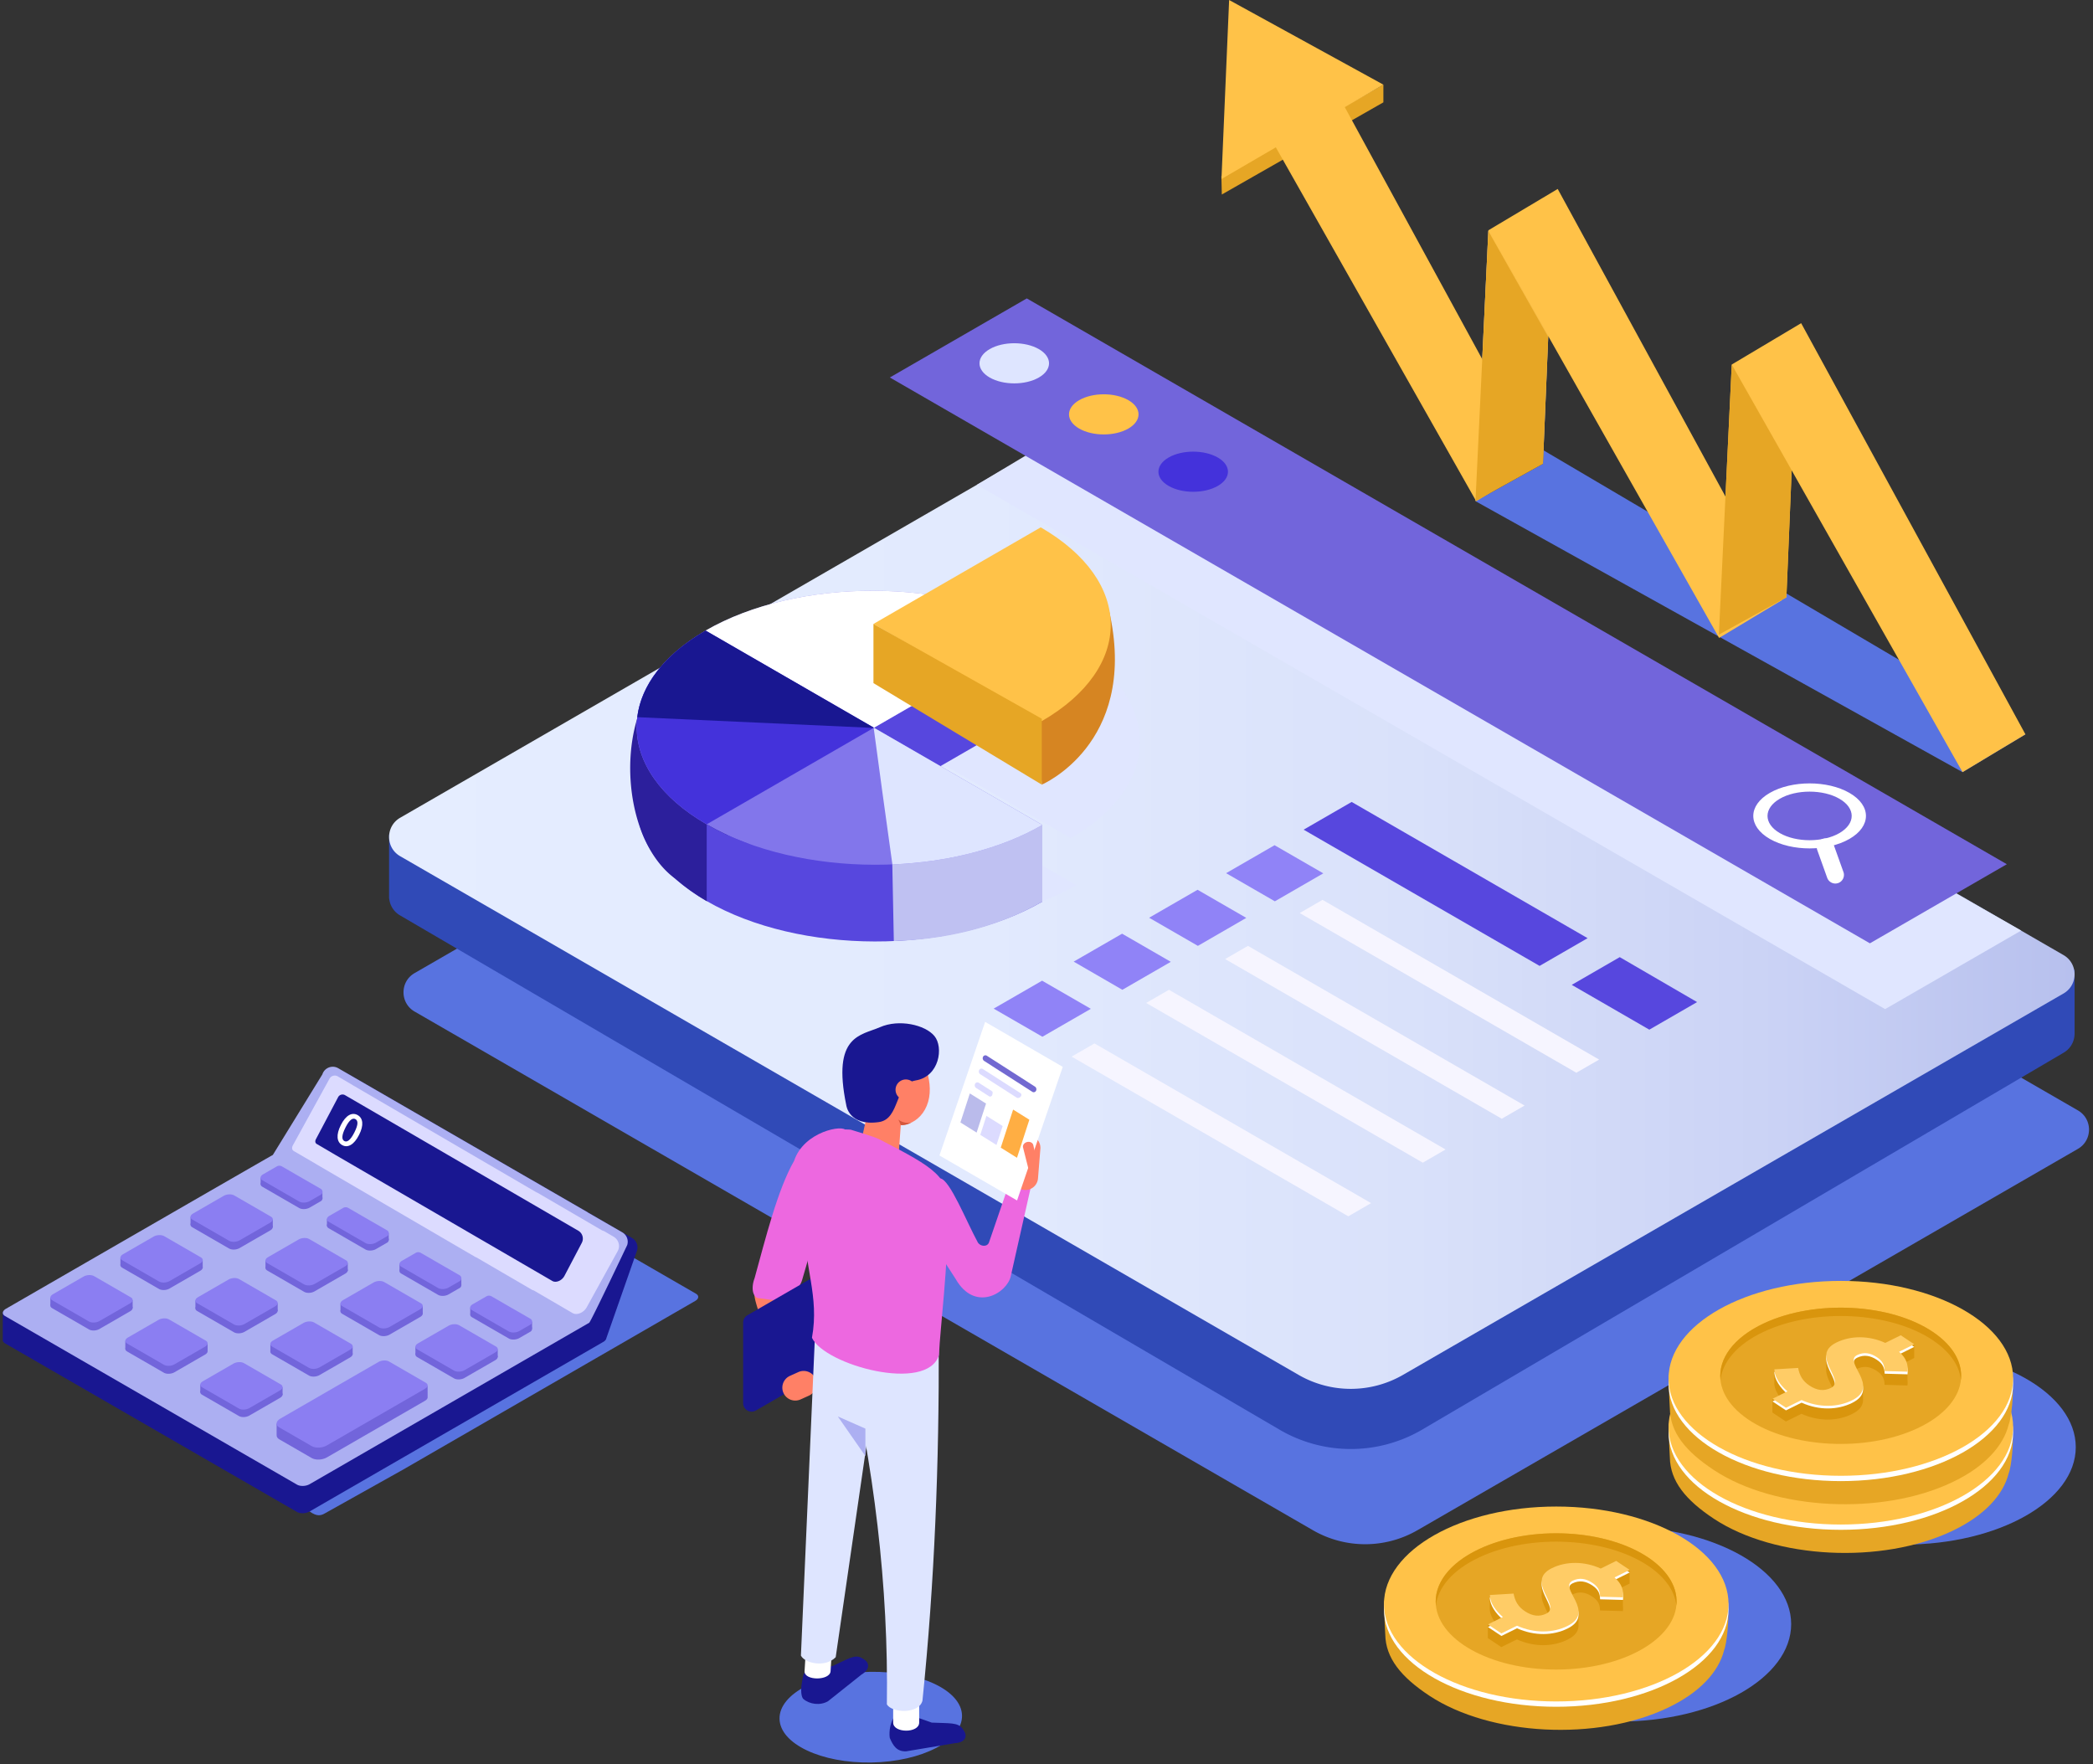 <svg width="280" height="236" xmlns="http://www.w3.org/2000/svg"><rect width="100%" height="100%" fill="#333333" stroke="none"/><defs><linearGradient x1="0%" y1="49.998%" x2="100.001%" y2="49.998%" id="a"><stop stop-color="#E5EDFF" offset="0%"/><stop stop-color="#E2EAFE" offset="35.63%"/><stop stop-color="#D9E1FA" offset="60.47%"/><stop stop-color="#CAD2F5" offset="81.97%"/><stop stop-color="#B6BFED" offset="100%"/></linearGradient></defs><g fill-rule="nonzero" fill="none"><path d="M175.648 204.714 55.466 135.323c-1.979-1.141-1.979-4.004 0-5.145l93.868-54.193a2.975 2.975 0 0 1 2.967 0l125.683 72.563c1.978 1.14 1.978 3.998 0 5.144l-88.368 51.022a13.988 13.988 0 0 1-13.968 0Z" fill="#5873E0"/><path d="M271.055 129.744v3.061L150.37 63.132a2.975 2.975 0 0 0-2.967 0l-88.87 51.31v-2.811h-6.485v8.588h.021a2.93 2.93 0 0 0 1.466 2.25l117.785 68.873a18.862 18.862 0 0 0 18.762.01l85.97-50.513a2.936 2.936 0 0 0 1.482-2.502h.005v-8.593h-6.484Z" fill="#304AB7"/><path d="M173.344 183.926 53.162 114.541c-1.978-1.141-1.978-3.999 0-5.145l93.868-54.193a2.975 2.975 0 0 1 2.968 0l125.682 72.563c1.978 1.14 1.978 4.003 0 5.144l-88.368 51.022a13.975 13.975 0 0 1-13.968-.006Z" fill="url(#a)" transform="translate(.373)"/><path fill="#E0E6FF" d="M252.188 134.998 130.687 64.854 147.66 54.69l122.73 69.799z"/><path fill="#7265DB" d="m250.153 126.196-131.11-75.698 18.322-10.577 131.11 75.692z"/><path d="M150.951 57.333c-1.816 1.047-4.762 1.047-6.579 0-1.816-1.047-1.816-2.748 0-3.8 1.817-1.046 4.763-1.046 6.579 0 1.816 1.047 1.816 2.748 0 3.8Z" fill="#FFC248"/><path d="M162.915 65.005c-1.816 1.047-4.763 1.047-6.579 0-1.816-1.046-1.816-2.747 0-3.8 1.816-1.046 4.763-1.046 6.579 0 1.816 1.048 1.816 2.754 0 3.8Z" fill="#4432DB"/><path d="M138.977 50.503c-1.816 1.047-4.763 1.047-6.579 0-1.816-1.046-1.816-2.747 0-3.8 1.816-1.046 4.763-1.046 6.579 0 1.816 1.048 1.816 2.754 0 3.8Z" fill="#DEE5FF"/><g fill="#FFF"><path d="M236.76 112.227c-2.942-1.695-2.942-4.459 0-6.154 2.94-1.696 7.719-1.696 10.66 0 2.941 1.695 2.941 4.459 0 6.154-2.941 1.696-7.724 1.696-10.66 0Zm9.31-5.375c-2.198-1.266-5.773-1.266-7.965 0-2.198 1.267-2.198 3.334 0 4.6 2.198 1.267 5.767 1.267 7.965 0 2.198-1.271 2.198-3.333 0-4.6Z"/><path d="M245.918 118.13a1.158 1.158 0 0 1-1.476-.695l-1.334-3.727c-.215-.596.1-1.26.696-1.475.596-.215 1.261.099 1.476.696l1.334 3.726c.215.596-.1 1.261-.696 1.476Z"/></g><path fill="#5873E0" d="m197.388 67.046 1.721-36.142 9.28-5.532-9.28 5.532 8.013 14.162-.707 16.982-9.027 4.998 65.157 36.248 8.415-5.056-66.753-39.34z"/><path fill="#E6A625" d="M185.068 11.325v2.366l-21.614 12.33-.058-2.455z"/><path fill="#FFC248" d="m197.388 66.947 9.027-4.993.707-16.982-8.013-14.162 9.28-5.532 30.003 55.004-8.415 5.056L199.11 30.81l-1.72 36.137"/><path fill="#FFC248" d="m174.627 26.68-8.018-14.161 10.766-2.821 28.522 52.293-8.415 5.055-30.873-54.527M229.95 84.903l9.034-4.993.706-16.988-8.018-14.156 9.285-5.532 30.003 55.004-8.415 5.056-30.873-54.528-1.722 36.137"/><path fill="#E6A625" d="m229.95 84.903 9.034-4.993.706-16.988-8.018-14.156 9.285-5.532-9.285 5.532-1.722 36.137M197.388 67.046l9.027-4.998.707-16.982-8.013-14.162 9.28-5.532-9.28 5.532-1.72 36.142"/><path fill="#FFC248" d="M185.068 11.325 164.432 0l-1.026 23.949z"/><path fill="#5747DE" d="m205.966 129.216 6.421-3.711-31.563-18.223-6.427 3.71zM227.036 134.057l-10.347-6.014-6.421 3.71 10.378 5.993z"/><path fill="#9083F7" d="m170.55 120.575-6.521-3.763 6.48-3.742 6.521 3.763zM160.251 126.536l-6.521-3.763 6.479-3.742 6.516 3.763zM150.15 132.413l-6.515-3.768 6.479-3.737 6.515 3.763zM139.453 138.694l-6.521-3.763 6.479-3.737 6.521 3.763z"/><path fill="#F6F5FF" d="m213.931 141.75-37.006-21.37-3.051 1.765 37.006 21.363zM203.956 147.899l-37.006-21.363-3.051 1.764 37.006 21.363zM193.389 153.776l-37.006-21.363-3.051 1.759 37.006 21.368zM183.425 160.952l-37.006-21.364-3.057 1.764 37.012 21.363z"/><g transform="translate(185.147 201.542)"><ellipse fill="#5873E0" cx="31.427" cy="15.727" rx="23.048" ry="13.037"/><g><path d="M46.003 13.853c.188.853-.11 4.438-.498 5.354-.727 2.92-3.27 5.689-7.567 7.73-9.42 4.48-23.682 3.752-31.846-1.617C2.287 22.813.22 20.27.172 17.093.053 15.37.01 12.696.01 12.696.31 11.65 1.518 10.62 2.287 9.64c1.272-1.931 3.407-3.705 6.39-5.123C18.097.037 32.36.764 40.523 6.134c3.438 2.26 5.244 4.987 5.48 7.72Z" fill="#E6A625"/><ellipse fill="#FFF" cx="23.048" cy="13.748" rx="23.048" ry="13.037"/><ellipse fill="#FFC248" cx="23.048" cy="13.037" rx="23.048" ry="13.037"/><ellipse fill="#E6A625" cx="23.033" cy="12.691" rx="16.114" ry="9.117"/><path d="M12.76 6.793C19.614 3.58 29.772 4.12 35.446 7.997c2.26 1.544 3.47 3.386 3.668 5.249.241-2.23-.958-4.511-3.668-6.364-5.674-3.878-15.832-4.417-22.688-1.204-4.124 1.932-6.112 4.779-5.809 7.589.262-2.439 2.235-4.8 5.81-6.474Z" fill="#D9950D"/><path d="m32.866 8.478-3.49.942-4.135-.633-2.376.633-1.748.288-.026 2.01c-.005.089-.01.178-.005.272v.005c.057.968.78 2 1.057 2.826l-1.465.293-2.45-.622.665.842 3.355-.016c.015.346-.12.628-.524.827-.69.34-1.381.382-2.12.095l-.716-.906-.66.005c-.497-.507-.764-1.11-.9-1.857l-1.298.078-1.879-1.717v1.827c.006.591.278 1.22.691 1.8l-.947.304V17.6l1.806 1.204 2.088-1.031c2.36 1.062 4.835.984 6.761.031 1.047-.518 1.43-1.13 1.471-1.769v-.005a1.768 1.768 0 0 0 0-.235v-1.586l-.497.058c-.544-1.089-1.22-2.052-.314-2.497.905-.445 1.769-.314 2.664.283.785.523 1.02 1.073 1.025 1.847l3.067.084a3.236 3.236 0 0 0 0-.712v-1.125l-.481-1.162 1.376-.68V8.478h.005Z" fill="#D9950D"/><path d="M15.91 15.12c-.958-.801-1.743-1.932-1.753-2.942l3.182-.188c.188 1.01.607 1.753 1.502 2.35 1.041.696 1.973.774 2.894.32 2.067-1.021-2.894-4.282.717-6.067 1.968-.973 4.412-.926 6.547.048l2.067-1.021 1.806 1.204-2.026 1.005c1.01.884 1.225 1.774 1.13 2.663l-3.066-.083c-.01-.775-.246-1.33-1.026-1.848-.895-.596-1.758-.727-2.664-.282-1.905.942 3.172 4.14-.66 6.04-1.925.952-4.4 1.03-6.76-.032l-2.089 1.03-1.806-1.203 2.005-.994Z" fill="#FFF"/><path d="M15.91 14.774c-.958-.8-1.743-1.931-1.753-2.941l3.182-.188c.188 1.01.607 1.753 1.502 2.35 1.041.695 1.973.774 2.894.319 2.067-1.02-2.894-4.281.717-6.066 1.968-.973 4.412-.926 6.547.047l2.067-1.02 1.806 1.203-2.026 1.005c1.01.885 1.225 1.774 1.13 2.664l-3.066-.084c-.01-.774-.246-1.33-1.026-1.847-.895-.597-1.758-.728-2.664-.283-1.905.942 3.172 4.14-.66 6.04-1.925.952-4.4 1.03-6.76-.032l-2.089 1.031-1.806-1.203 2.005-.995Z" fill="#FC6"/></g></g><g transform="translate(223.22 171.355)"><ellipse fill="#5873E0" cx="31.427" cy="22.242" rx="23.048" ry="13.037"/><g transform="translate(0 6.52)"><path d="M46.003 13.853c.188.853-.11 4.438-.498 5.354-.727 2.92-3.27 5.689-7.567 7.73-9.42 4.48-23.682 3.752-31.846-1.617C2.287 22.813.22 20.27.172 17.093.053 15.37.01 12.696.01 12.696.31 11.65 1.518 10.62 2.287 9.64c1.272-1.931 3.407-3.705 6.39-5.123C18.097.037 32.36.764 40.523 6.134c3.438 2.26 5.239 4.987 5.48 7.72Z" fill="#E6A625"/><ellipse fill="#FFF" cx="23.048" cy="13.743" rx="23.048" ry="13.037"/><ellipse fill="#FFC248" cx="23.048" cy="13.037" rx="23.048" ry="13.037"/><ellipse fill="#E6A625" cx="23.027" cy="12.691" rx="16.114" ry="9.117"/><path d="M12.754 6.788c6.856-3.214 17.014-2.674 22.687 1.204 2.261 1.543 3.47 3.386 3.669 5.249.24-2.23-.958-4.512-3.669-6.364C29.768 2.999 19.61 2.46 12.754 5.673c-4.124 1.931-6.113 4.778-5.81 7.589.268-2.434 2.236-4.8 5.81-6.474Z" fill="#D9950D"/><path d="m32.861 8.478-3.49.942-4.135-.633-2.376.633-1.748.288-.026 2.01c-.005.089-.01.178-.005.272v.005c.057.968.78 2 1.057 2.826l-1.466.293-2.449-.622.665.842 3.354-.016c.016.34-.12.628-.523.827-.69.34-1.382.382-2.12.095l-.717-.906-.659.005c-.497-.507-.764-1.11-.9-1.857l-1.298.078-1.879-1.717v1.827c.005.591.278 1.22.691 1.8l-.947.304V17.6l1.805 1.204 2.088-1.031c2.36 1.062 4.836.984 6.762.031 1.047-.518 1.429-1.13 1.47-1.769v-.005a1.768 1.768 0 0 0 0-.235v-1.586l-.496.058c-.545-1.089-1.22-2.052-.314-2.497.905-.445 1.768-.314 2.663.283.785.523 1.021 1.073 1.026 1.847l3.067.084a3.236 3.236 0 0 0 0-.712v-1.115l-.481-1.161 1.376-.68V8.477h.005Z" fill="#D9950D"/><path d="M15.905 15.12c-.958-.801-1.743-1.932-1.754-2.942l3.182-.188c.189 1.01.607 1.753 1.502 2.35 1.042.696 1.973.774 2.895.32 2.067-1.021-2.895-4.282.717-6.067 1.967-.973 4.411-.926 6.547.048L31.06 7.62l1.805 1.204-2.025 1.005c1.01.884 1.225 1.774 1.13 2.663l-3.066-.083c-.01-.775-.246-1.33-1.026-1.848-.895-.596-1.759-.727-2.664-.282-1.905.942 3.172 4.14-.66 6.04-1.925.952-4.4 1.03-6.761-.032l-2.088 1.03-1.806-1.203 2.005-.994Z" fill="#FFF"/><path d="M15.905 14.774c-.958-.8-1.743-1.931-1.754-2.941l3.182-.188c.189 1.01.607 1.753 1.502 2.35 1.042.695 1.973.774 2.895.319 2.067-1.02-2.895-4.281.717-6.066 1.967-.973 4.411-.926 6.547.047l2.067-1.02 1.805 1.203-2.025 1.005c1.01.885 1.225 1.774 1.13 2.664l-3.066-.084c-.01-.774-.246-1.33-1.026-1.847-.895-.597-1.759-.728-2.664-.283-1.905.942 3.172 4.14-.66 6.04-1.925.952-4.4 1.03-6.761-.032l-2.088 1.031L13.9 15.77l2.005-.995Z" fill="#FC6"/></g><path d="M46.003 13.858c.188.853-.11 4.438-.498 5.354-.727 2.92-3.27 5.689-7.567 7.73-9.42 4.48-23.682 3.753-31.846-1.617-3.805-2.507-5.872-5.05-5.92-8.227-.12-1.722-.162-4.396-.162-4.396.299-1.047 1.508-2.078 2.277-3.057 1.272-1.93 3.407-3.705 6.39-5.123C18.097.042 32.36.769 40.523 6.139c3.438 2.26 5.239 4.982 5.48 7.72Z" fill="#E6A625"/><ellipse fill="#FFF" cx="23.048" cy="13.748" rx="23.048" ry="13.037"/><ellipse fill="#FFC248" cx="23.048" cy="13.037" rx="23.048" ry="13.037"/><path d="M35.441 6.882C29.768 3.004 19.61 2.465 12.754 5.678c-6.856 3.214-7.814 8.96-2.14 12.833 5.673 3.878 15.83 4.417 22.687 1.204 6.856-3.209 7.813-8.955 2.14-12.833Z" fill="#E6A625"/><path d="M12.754 6.793C19.61 3.58 29.768 4.12 35.441 7.997c2.261 1.544 3.47 3.386 3.669 5.249.24-2.23-.958-4.511-3.669-6.364-5.673-3.878-15.831-4.417-22.687-1.204-4.124 1.932-6.113 4.779-5.81 7.589.268-2.434 2.236-4.8 5.81-6.474Z" fill="#D9950D"/><path d="m32.861 8.484-3.49.942-4.135-.634-2.376.634-1.748.287-.026 2.01c-.005.089-.01.178-.005.272V12c.057.969.78 2 1.057 2.827l-1.466.293-2.449-.623.665.842 3.354-.015c.016.345-.12.628-.523.827-.69.34-1.382.382-2.12.094l-.717-.906-.659.006c-.497-.508-.764-1.11-.9-1.858l-1.298.078-1.879-1.716v1.826c.005.592.278 1.22.691 1.8l-.947.304v1.827l1.805 1.203 2.088-1.03c2.36 1.062 4.836.983 6.762.03 1.047-.517 1.429-1.13 1.47-1.768v-.006a1.768 1.768 0 0 0 0-.235v-1.586l-.496.058c-.545-1.089-1.22-2.052-.314-2.497.905-.444 1.768-.314 2.663.283.785.523 1.021 1.073 1.026 1.847l3.067.084a3.236 3.236 0 0 0 0-.712v-1.114L31.48 11l1.376-.68V8.483h.005Z" fill="#D9950D"/><path d="M15.905 15.125c-.958-.8-1.743-1.931-1.754-2.941l3.182-.189c.189 1.01.607 1.753 1.502 2.35 1.042.696 1.973.775 2.895.32 2.067-1.021-2.895-4.282.717-6.066 1.967-.974 4.411-.927 6.547.047l2.067-1.02 1.805 1.203-2.025 1.005c1.01.884 1.225 1.774 1.13 2.664l-3.066-.084c-.01-.775-.246-1.33-1.026-1.848-.895-.596-1.759-.727-2.664-.282-1.905.942 3.172 4.14-.66 6.04-1.925.952-4.4 1.03-6.761-.032l-2.088 1.03L13.9 16.12l2.005-.994Z" fill="#FFF"/><path d="M15.905 14.774c-.958-.8-1.743-1.931-1.754-2.941l3.182-.188c.189 1.01.607 1.753 1.502 2.35 1.042.695 1.973.774 2.895.319 2.067-1.02-2.895-4.281.717-6.066 1.967-.973 4.411-.926 6.547.047l2.067-1.02 1.805 1.203-2.025 1.005c1.01.885 1.225 1.774 1.13 2.664l-3.066-.084c-.01-.774-.246-1.33-1.026-1.847-.895-.597-1.759-.728-2.664-.283-1.905.942 3.172 4.14-.66 6.04-1.925.952-4.4 1.03-6.761-.032l-2.088 1.031L13.9 15.77l2.005-.995Z" fill="#FC6"/></g><g transform="translate(99.417 136.704)"><path d="M7.531 20.112c-3.276 4.967-4.49 8.458-5.783 14.194-.277 1.235-.387 1.973-.058 3.182 1.094 4.03 2.35 4.218 2.821 8.42.236 2.12 2.89 1.089 2.648-1.057-.44-3.904-.502-3.114-1.748-6.845a49.736 49.736 0 0 0-.758-2.088c.246.633-.084 1.099.047.533.078-.35.151-.706.23-1.062 1.235-5.527 2.575-11.655 5.725-16.433 1.188-1.806-1.706-3.486-2.888-1.69l-.236 2.846Z" fill="#FF8066"/><path d="M6.82 18.584C4.604 22.447 2.998 28.973 1.538 34.26c-.555 1.46-.204 2.779.717 2.721l3.082.424c.759-.047 2.209-1.69 2.565-2.915l3.909-13.44c.639-2.187.167-4.066-1.089-4.349l2.989-2.177c-.215-.806-5.558.073-6.893 4.061Z" fill="#ED68E0"/><path d="M17.176 43.056 1.706 51.99A1.137 1.137 0 0 1 0 51.006V40.23c0-.408.215-.78.57-.984l15.47-8.934c.76-.44 1.707.11 1.707.984v10.776c0 .408-.215.785-.57.984Z" fill="#191791"/><path d="m8.808 50-1.125.509a1.732 1.732 0 0 1-2.287-.864 1.732 1.732 0 0 1 .863-2.287l1.125-.508a1.732 1.732 0 0 1 2.288.864A1.74 1.74 0 0 1 8.808 50Z" fill="#FF8066"/><path d="m22.99 25.963 5.449 8.447c2.57 4.47 6.85 1.89 7.363-.382l3.224-14.324-2.868.272-3.26 9.5c-.204.664-1.183.611-1.518 0-1.518-2.79-3.716-8.338-4.993-8.532-1.737-.25-3.396 5.02-3.396 5.02Z" fill="#ED68E0"/><path d="M37.634 22.483a1.682 1.682 0 0 1-1.539-1.81l.32-3.957a1.682 1.682 0 0 1 1.81-1.539c.922.073 1.618.89 1.54 1.811l-.32 3.956a1.682 1.682 0 0 1-1.81 1.54Z" fill="#FF8066"/><ellipse fill="#5873E0" transform="rotate(-1.014 17.074 93.015)" cx="17.074" cy="93.015" rx="12.209" ry="6.065"/><path d="m8.876 86.578 3.056-.387c2.047-.932 3.004-1.628 3.915-1.1l.256.152c.911.529.796 1.455-.256 2.062l-4.496 3.58c-1.051.607-2.47.419-3.312-.32 0 0-.503-.454-.147-2.365.215-1.094.141-1.135.984-1.622ZM22.237 92.69l2.994 1.053c2.318.115 3.522-.058 4.119.816l.167.246c.597.874.058 1.633-1.193 1.69l-6.516 1.089c-1.25.052-1.753-.759-2.188-1.785 0 0-.24-1.26.445-2.595.508-.984 1.173-.472 2.172-.513Z" fill="#191791"/><path d="M23.55 93.743c0 1.434-3.48 1.434-3.48 0V89.09h3.48v4.653Z" fill="#FFF"/><path d="M23.99 90.801c-.44 1.811-4.06 1.68-4.762.508.23-15.653-1.68-31.903-5.626-48.457h12.566c.062 16.051-.55 32.045-2.178 47.95Z" fill="#DEE5FF"/><path d="M11.697 86.86c-.079 1.298-3.559 1.298-3.48 0l.256-4.212h3.48l-.256 4.212Z" fill="#FFF"/><path d="M12.382 84.992c-1.392 1.434-4.129.822-4.652-.214L9.572 42.81l8.75 1.298-5.94 40.884Z" fill="#DEE5FF"/><path d="M21.578 11.645c-.864 3.009-3.098 3.851-4.993 1.889-1.895-1.963-2.732-5.993-1.868-9.002.863-3.009 3.098-3.852 4.992-1.89 1.895 1.969 2.732 5.999 1.869 9.003Z" fill="#FFC2B0"/><path d="M24.75 10.692c-.864 3.01-4.088 4.098-5.983 2.13C16.873 10.86 16.035 6.83 16.9 3.82c.864-3.009 3.098-3.851 4.993-1.889 1.894 1.963 3.72 5.752 2.857 8.761Z" fill="#FF8066"/><path d="m17.454 19.37-.325-.074a2.037 2.037 0 0 1-1.538-2.423l1.37-6.14a2.037 2.037 0 0 1 2.424-1.538l.324.074a2.037 2.037 0 0 1 1.539 2.423l-.45 6.091c-.246 1.089-2.256 1.827-3.344 1.586Z" fill="#FF8066"/><path d="M13.796 11.142s.324 2.831 4.354 2.266C21.039 13 20.196 8.3 23.085 7.835c3.177-.519 3.752-4.444 2.502-5.946C24.336.382 20.84-.403 18.302.712c-2.539 1.114-6.443 1.046-4.506 10.43Z" fill="#191791"/><path d="M23.09 9.462a1.373 1.373 0 0 1-1.706.942 1.377 1.377 0 1 1 1.706-.942Z" fill="#FF8066"/><path d="M9.206 42.266c1.026-5.637-1.094-9.478-1-15.47-.487-10.002 2.737-12.734 6.191-12.372 0 0 3.125.92 3.831 1.287 7.505 3.868 9.51 5.06 9.18 9.546.031 7.39-1.057 15.68-1.21 19.312-1.548 5.113-15.276 1.35-16.992-2.303Z" fill="#ED68E0"/><path d="m21.091 13.811-.324-.753s.58.58 1.69.44c-.005 0-.66.37-1.366.313Z" fill="#D4563B"/><path fill="#FFF" d="m36.645 23.891-10.383-6.019L32.375 0l10.383 6.019z"/><path fill="#BABBEB" d="m31.234 14.811-2.167-1.356 1.26-3.883 2.168 1.356z"/><path fill="#DCDBFF" d="m33.892 16.47-2.166-1.356.82-2.538 2.173 1.356z"/><path fill="#FFAE43" d="m36.635 18.181-2.172-1.355 1.654-5.092 2.172 1.355z"/><path d="m39.047 8.667-1.094-.702c-.005 0-.005-.005-.01-.01l-5.349-3.428a.348.348 0 0 0-.497.141.43.43 0 0 0 .136.55l1.094.701c.005 0 .005.005.01.01l5.35 3.429c.172.11.397.047.496-.142a.43.43 0 0 0-.136-.55Z" fill="#7269D1"/><path d="M37.21 9.85c.037-.131-.005-.252-.11-.32l-5.03-3.224a.348.348 0 0 0-.496.142.43.43 0 0 0 .136.55l1.094.7c.005 0 .005.006.01.011l3.794 2.434c.194.115.534-.042.602-.294ZM33.374 9.52c.021-.105-.016-.2-.1-.251-.962-.618-1.747-1.12-1.747-1.12a.348.348 0 0 0-.498.14.43.43 0 0 0 .137.55l1.093.702c.006 0 .006.005.01.01l.65.414c.141.089.382-.032.413-.21l.042-.235Z" fill="#DCDBFF"/><path d="m38.806 20.793.22-1.089c-.377.084-.424 1.727-.492 1.418l-1.093-4.333c-.069-.314.183-.638.56-.722.376-.084.743.1.816.413l.487 2.157c.062.303-.12 2.072-.498 2.156Z" fill="#FF8066"/></g><path fill="#ACAFF2" d="m115.772 194.791-3.69-5.302 3.69 1.628z"/><path d="m93.12 173.077-39.073-22.561c-.429-.246-1.182-.22-1.68.068l-3.888 2.245c-.026.016-.058.026-.084.042L9.102 175.558c-.497.288-.55.722-.12.968l32.437 25.67c1.036.76 1.586.524 2.083.236l10.121-5.663c.027-.015.058-.026.084-.042L93 174.04c.498-.277.55-.712.12-.963Z" fill="#5873E0"/><path d="m84.554 165.614-4.616-2.664.005-.01-33.39-19.28a1.46 1.46 0 0 0-2.12.827l-2.758 8.724 5.778 2.79-.005.01 28.837 19.908-34.531-19.934c-.43-.246-1.183-.22-1.68.068L6.433 175.474H.373v3.92h.02c.037.115.12.225.273.314l39.073 22.562c.43.246 1.183.22 1.68-.068l39.293-22.688a.922.922 0 0 0 .335-.308l.005.005.006-.021a.485.485 0 0 0 .062-.178l4.093-11.686a1.465 1.465 0 0 0-.66-1.712Z" fill="#191791"/><path d="m83.245 164.855-4.616-2.663.005-.01-33.39-19.281a1.46 1.46 0 0 0-2.119.827l-6.626 10.78c-.125.037-35.708 20.579-35.708 20.579-.497.288-.55.722-.12.968l39.073 22.562c.43.246 1.183.22 1.68-.068l37.399-21.594c.214-.125 5.087-10.399 5.087-10.399a1.46 1.46 0 0 0-.665-1.7Z" fill="#ACAFF2"/><path d="M37.719 156.911a.68.68 0 0 0-.691 0l-1.826 1.052c-.414.235-.456.597-.1.8l4.93 2.848c.356.204.979.178 1.392-.058l1.492-.858a.452.452 0 0 0 0-.785l-5.197-2.999ZM46.59 162.458a.68.68 0 0 0-.691 0l-1.827 1.052c-.413.236-.455.597-.1.801l4.93 2.847c.357.204.98.178 1.393-.057l1.492-.859a.452.452 0 0 0 0-.785l-5.197-2.999ZM56.298 168.524a.68.68 0 0 0-.691 0l-1.827 1.052c-.413.236-.455.597-.099.8l4.93 2.848c.356.204.979.178 1.392-.058l1.492-.858a.452.452 0 0 0 0-.785l-5.197-2.999ZM65.76 174.365a.68.68 0 0 0-.69 0l-1.827 1.052c-.414.235-.456.596-.1.8l4.93 2.847c.356.205.979.178 1.392-.057l1.492-.858a.452.452 0 0 0 0-.785l-5.197-3ZM30.654 167.027l-4.93-2.847c-.356-.204-.314-.565.1-.8l4.107-2.371c.414-.236 1.037-.262 1.393-.058l4.93 2.847c.355.204.313.565-.1.801l-4.108 2.37c-.414.236-1.036.262-1.392.058ZM40.686 172.816l-4.93-2.847c-.356-.205-.314-.566.1-.801l4.108-2.37c.413-.236 1.036-.263 1.392-.058l4.93 2.847c.356.204.314.565-.1.8l-4.108 2.371c-.413.24-1.036.267-1.392.058ZM50.714 178.61l-4.93-2.848c-.356-.204-.314-.565.1-.8l4.107-2.371c.414-.236 1.037-.262 1.393-.058l4.93 2.847c.355.204.314.565-.1.8l-4.108 2.372c-.414.235-1.036.261-1.392.057ZM60.746 184.397l-4.93-2.847c-.356-.204-.314-.565.1-.8l4.108-2.371c.414-.236 1.036-.262 1.392-.058l4.93 2.847c.356.204.314.565-.1.801l-4.108 2.37c-.413.242-1.036.262-1.392.058ZM21.28 172.439l-4.93-2.847c-.355-.204-.314-.565.1-.801l4.108-2.37c.414-.236 1.036-.262 1.392-.058l4.93 2.847c.356.204.314.565-.1.8l-4.107 2.371c-.414.241-1.037.262-1.393.058ZM31.308 178.232l-4.93-2.847c-.356-.204-.314-.565.1-.8l4.108-2.371c.413-.236 1.036-.262 1.392-.058l4.93 2.847c.356.204.314.565-.1.8l-4.108 2.372c-.414.235-1.036.261-1.392.057ZM41.34 184.02l-4.93-2.846c-.355-.205-.314-.566.1-.801l4.108-2.371c.414-.236 1.036-.262 1.392-.058l4.93 2.847c.356.205.314.566-.1.801l-4.107 2.371c-.414.235-1.037.262-1.393.058ZM11.907 177.85l-4.93-2.847c-.356-.204-.314-.565.1-.8l4.108-2.371c.413-.236 1.036-.262 1.392-.058l4.93 2.847c.356.204.314.565-.1.8l-4.108 2.372c-.413.24-1.036.267-1.392.057ZM21.935 183.644l-4.93-2.847c-.356-.204-.314-.566.1-.801l4.107-2.37c.414-.236 1.037-.262 1.393-.058l4.93 2.847c.355.204.313.565-.1.8l-4.108 2.371c-.414.236-1.037.262-1.392.058ZM31.962 189.432l-4.93-2.847c-.356-.204-.314-.565.1-.8l4.108-2.372c.413-.235 1.036-.261 1.392-.057l4.93 2.847c.356.204.314.565-.1.8l-4.108 2.371c-.413.241-1.036.267-1.392.058Z" fill="#7265DB"/><path d="m82.094 165.447-1.32-.77a.963.963 0 0 1-.287-.11l-8.65-5.045-.011.021-24.718-14.418.005-.005-1.926-1.125a.8.8 0 0 0-1.104.308l-4.91 8.929c-.161.303-.11.612.126.748l3.036 1.77-.005.004L63.667 168.2l.01-.021 7.468 4.354a.857.857 0 0 0 .251.094l5.197 3.03c.581.34 1.513-.047 1.91-.795l4.14-7.505c.361-.665.12-1.518-.55-1.91Z" fill="#DCDBFF"/><path d="m77.368 164.646-31.202-18.134a.67.67 0 0 0-.932.262l-2.972 5.626c-.137.256-.095.518.104.633l2.56 1.502 28.962 16.83c.492.289 1.277-.04 1.617-.669l2.323-4.422a1.22 1.22 0 0 0-.46-1.628Z" fill="#191791"/><path fill="#7265DB" d="m36.495 164.17-11.006-.35v-1.027l11.006.351z"/><path d="m30.654 165.991-4.93-2.847c-.356-.204-.314-.565.1-.8l4.107-2.371c.414-.236 1.037-.262 1.393-.058l4.93 2.847c.355.204.313.565-.1.8l-4.108 2.372c-.414.235-1.036.261-1.392.057Z" fill="#8B7EF2"/><path fill="#7265DB" d="m27.12 169.617-11.01-.35v-1.026l11.01.351z"/><path d="m21.28 171.44-4.93-2.848c-.355-.204-.314-.565.1-.8l4.108-2.371c.414-.236 1.036-.262 1.392-.058l4.93 2.847c.356.204.314.565-.1.8l-4.107 2.372c-.414.235-1.037.261-1.393.057Z" fill="#8B7EF2"/><path fill="#7265DB" d="m37.149 175.37-11.006-.352v-1.03l11.006.35z"/><path d="m31.308 177.186-4.93-2.847c-.356-.205-.314-.566.1-.801l4.108-2.371c.413-.235 1.036-.262 1.392-.058l4.93 2.848c.356.204.314.565-.1.8l-4.108 2.371c-.414.24-1.036.262-1.392.058Z" fill="#8B7EF2"/><path fill="#7265DB" d="m47.18 181.173-11.01-.35v-1.032l11.01.351z"/><path d="m41.34 182.99-4.93-2.847c-.355-.205-.314-.566.1-.801l4.108-2.371c.414-.236 1.036-.262 1.392-.058l4.93 2.847c.356.205.314.566-.1.801l-4.107 2.371c-.414.235-1.037.262-1.393.058Z" fill="#8B7EF2"/><path fill="#7265DB" d="m37.803 186.616-11.006-.35v-1.032l11.006.351z"/><path d="m31.962 188.432-4.93-2.847c-.356-.204-.314-.565.1-.8l4.108-2.371c.413-.236 1.036-.262 1.392-.058l4.93 2.847c.356.204.314.566-.1.801l-4.108 2.37c-.413.242-1.036.268-1.392.058Z" fill="#8B7EF2"/><path fill="#7265DB" d="m27.776 180.765-11.012-.35v-1.032l11.012.351z"/><path d="m21.935 182.581-4.93-2.847c-.356-.204-.314-.565.1-.8l4.107-2.371c.414-.236 1.037-.262 1.393-.058l4.93 2.847c.355.204.313.565-.1.801l-4.108 2.37c-.414.236-1.037.262-1.392.058Z" fill="#8B7EF2"/><path fill="#7265DB" d="m17.748 174.971-11.011-.35v-1.03l11.01.35z"/><path d="m11.907 176.788-4.93-2.847c-.356-.204-.314-.565.1-.8l4.108-2.372c.413-.235 1.036-.261 1.392-.057l4.93 2.847c.356.204.314.565-.1.8L13.3 176.73c-.413.241-1.036.267-1.392.058Z" fill="#8B7EF2"/><path fill="#7265DB" d="m46.527 170.01-11.011-.35v-1.032l11.01.351z"/><path d="m40.686 171.826-4.93-2.847c-.356-.204-.314-.565.1-.8l4.108-2.371c.413-.236 1.036-.262 1.392-.058l4.93 2.847c.356.205.314.566-.1.801l-4.108 2.37c-.413.236-1.036.263-1.392.058Z" fill="#8B7EF2"/><path fill="#7265DB" d="m56.555 175.762-11.006-.35v-1.032l11.006.351z"/><path d="m50.714 177.578-4.93-2.847c-.356-.204-.314-.565.1-.8l4.107-2.371c.414-.236 1.037-.262 1.393-.058l4.93 2.847c.355.204.314.565-.1.8l-4.108 2.372c-.414.235-1.036.261-1.392.057Z" fill="#8B7EF2"/><path fill="#7265DB" d="m66.587 181.54-11.011-.35v-1.027l11.01.351z"/><path d="m60.746 183.361-4.93-2.847c-.356-.204-.314-.565.1-.8l4.108-2.371c.414-.236 1.036-.262 1.392-.058l4.93 2.847c.356.204.314.565-.1.8l-4.108 2.372c-.413.235-1.036.261-1.392.057Z" fill="#8B7EF2"/><path fill="#7265DB" d="m43.136 160.354-8.27-1.94v-.88l8.27 1.91z"/><path d="M37.719 156.042a.68.68 0 0 0-.691 0l-1.826 1.052c-.414.236-.456.597-.1.8l4.93 2.848c.356.204.979.178 1.392-.058l1.492-.858a.452.452 0 0 0 0-.785l-5.197-2.999Z" fill="#8B7EF2"/><path fill="#7265DB" d="m52.007 165.912-8.27-1.942v-.884l8.27 1.91z"/><path d="M46.59 161.595a.68.68 0 0 0-.691 0l-1.827 1.052c-.413.235-.455.597-.1.8l4.93 2.848c.357.204.98.178 1.393-.058l1.492-.858a.452.452 0 0 0 0-.785l-5.197-2.999Z" fill="#8B7EF2"/><path fill="#7265DB" d="m61.72 171.925-8.274-1.94v-.88l8.274 1.905z"/><path d="M56.298 167.608a.68.68 0 0 0-.691 0l-1.827 1.052c-.413.236-.455.597-.099.8l4.93 2.848c.356.204.979.178 1.392-.058l1.492-.858a.452.452 0 0 0 0-.785l-5.197-2.999Z" fill="#8B7EF2"/><path fill="#7265DB" d="m71.182 177.735-8.274-1.942v-.879l8.274 1.91z"/><path d="M65.76 173.423a.68.68 0 0 0-.69 0l-1.827 1.052c-.414.235-.456.596-.1.8l4.93 2.847c.356.204.979.178 1.392-.057l1.492-.858a.452.452 0 0 0 0-.786l-5.197-2.998Z" fill="#8B7EF2"/><path d="m57.208 186.993-.005-1.612-1.606.403-3.554-2.051c-.356-.204-.979-.178-1.392.057l-3.548 2.047-6.375 3.679-3.72.937v1.543h.004c-.02.205.095.403.346.55l4.349 2.512c.518.298 1.418.262 2.015-.084l9.038-5.218 4.108-2.37c.194-.11.304-.252.33-.388l.01-.005Z" fill="#7265DB"/><path d="m56.968 184.984-4.93-2.848c-.356-.204-.979-.177-1.392.058l-3.549 2.046-9.603 5.543c-.597.345-.66.863-.147 1.161l4.35 2.513c.517.298 1.418.261 2.014-.084l9.038-5.218 4.109-2.37c.424-.236.466-.597.11-.801Z" fill="#8B7EF2"/><path d="M45.6 150.5c.665-1.314 1.487-1.738 2.23-1.335.743.403.869 1.356.204 2.659-.665 1.314-1.502 1.774-2.245 1.371-.743-.403-.858-1.381-.188-2.695Zm1.811.99c.555-1.1.487-1.581.136-1.775-.345-.188-.774.02-1.329 1.12-.555 1.099-.497 1.622-.157 1.81.35.194.796-.057 1.35-1.156Z" fill="#FFF"/><path d="M143.268 112.123c12.357-7.134 12.294-18.742-.141-25.922l-5.84 3.37c-12.169-4.087-27.979-3.15-38.341 2.832-12.357 7.133-12.294 18.741.141 25.921s32.537 7.217 44.898.084l-22.52-13 5.087-2.936 16.716 9.65Z" fill="#E0E6FF"/><path d="M139.437 120.622c-12.356 7.133-32.458 7.096-44.898-.079-12.435-7.18-12.498-18.783-.141-25.921 12.356-7.133 32.458-7.097 44.898.084l-22.378 12.921 22.52 12.995Z" fill="#5747DE"/><path d="M139.437 110.359v10.263c-5.301 3.061-11.9 4.956-19.201 5.239l-.66.031-.204-10.252c-.863-4.475 16.742-5.365 20.065-5.281Z" fill="#BFC1F2"/><path d="M139.37 104.968s12.68-5.385 9.163-22.535c-2.276-11.1-9.86 10.896-9.86 10.896l.696 11.64Z" fill="#D68522"/><path d="M90.342 117.55c-8.458-6.129-8.384-26.68 2.512-30.15l8.232 11.42s-6.296 21.87-6.547 21.729a27.724 27.724 0 0 1-4.197-3Z" fill="#2C1F9C"/><path d="m116.88 101.86.043-.021-22.52-13c-3.067 1.774-7.667 5.542-9.227 8.295v4.02c10.253.48 24.404.381 31.705.706Z" fill="#2C1F9C"/><path d="M139.437 110.359c-12.356 7.133-32.458 7.097-44.898-.079-12.435-7.18-12.498-18.783-.141-25.921 12.356-7.133 32.458-7.097 44.898.084l-22.378 12.921 22.52 12.995Z" fill="#8276EB"/><path d="M94.544 110.275c-12.435-7.18-12.497-18.783-.141-25.921l22.52 13-22.379 12.921Z" fill="#4432DB"/><path d="M139.296 84.437c-12.435-7.18-32.537-7.217-44.898-.083l22.52 13 22.378-12.917Z" fill="#FFF"/><path d="M139.228 70.548c12.435 7.18 12.498 18.783.141 25.921l-22.52-13 22.379-12.921Z" fill="#FFC248"/><path d="m116.88 97.38.043-.021-22.52-13c-5.579 3.224-8.63 7.358-9.148 11.582 10.252.476 24.325 1.11 31.626 1.439Z" fill="#191791"/><path d="m116.88 97.38.043-.021 22.52 13c-5.58 3.224-12.744 4.982-20.06 5.28-.838-5.919-1.937-14.046-2.502-18.26Z" fill="#DEE5FF"/><path fill="#E6A625" d="M116.85 83.47v7.918l22.519 13.58V96.15z"/><path d="M94.544 120.538v-10.263a33.513 33.513 0 0 0 5.527 2.56l-5.527 7.703Z" fill="#5747DE"/></g></svg>